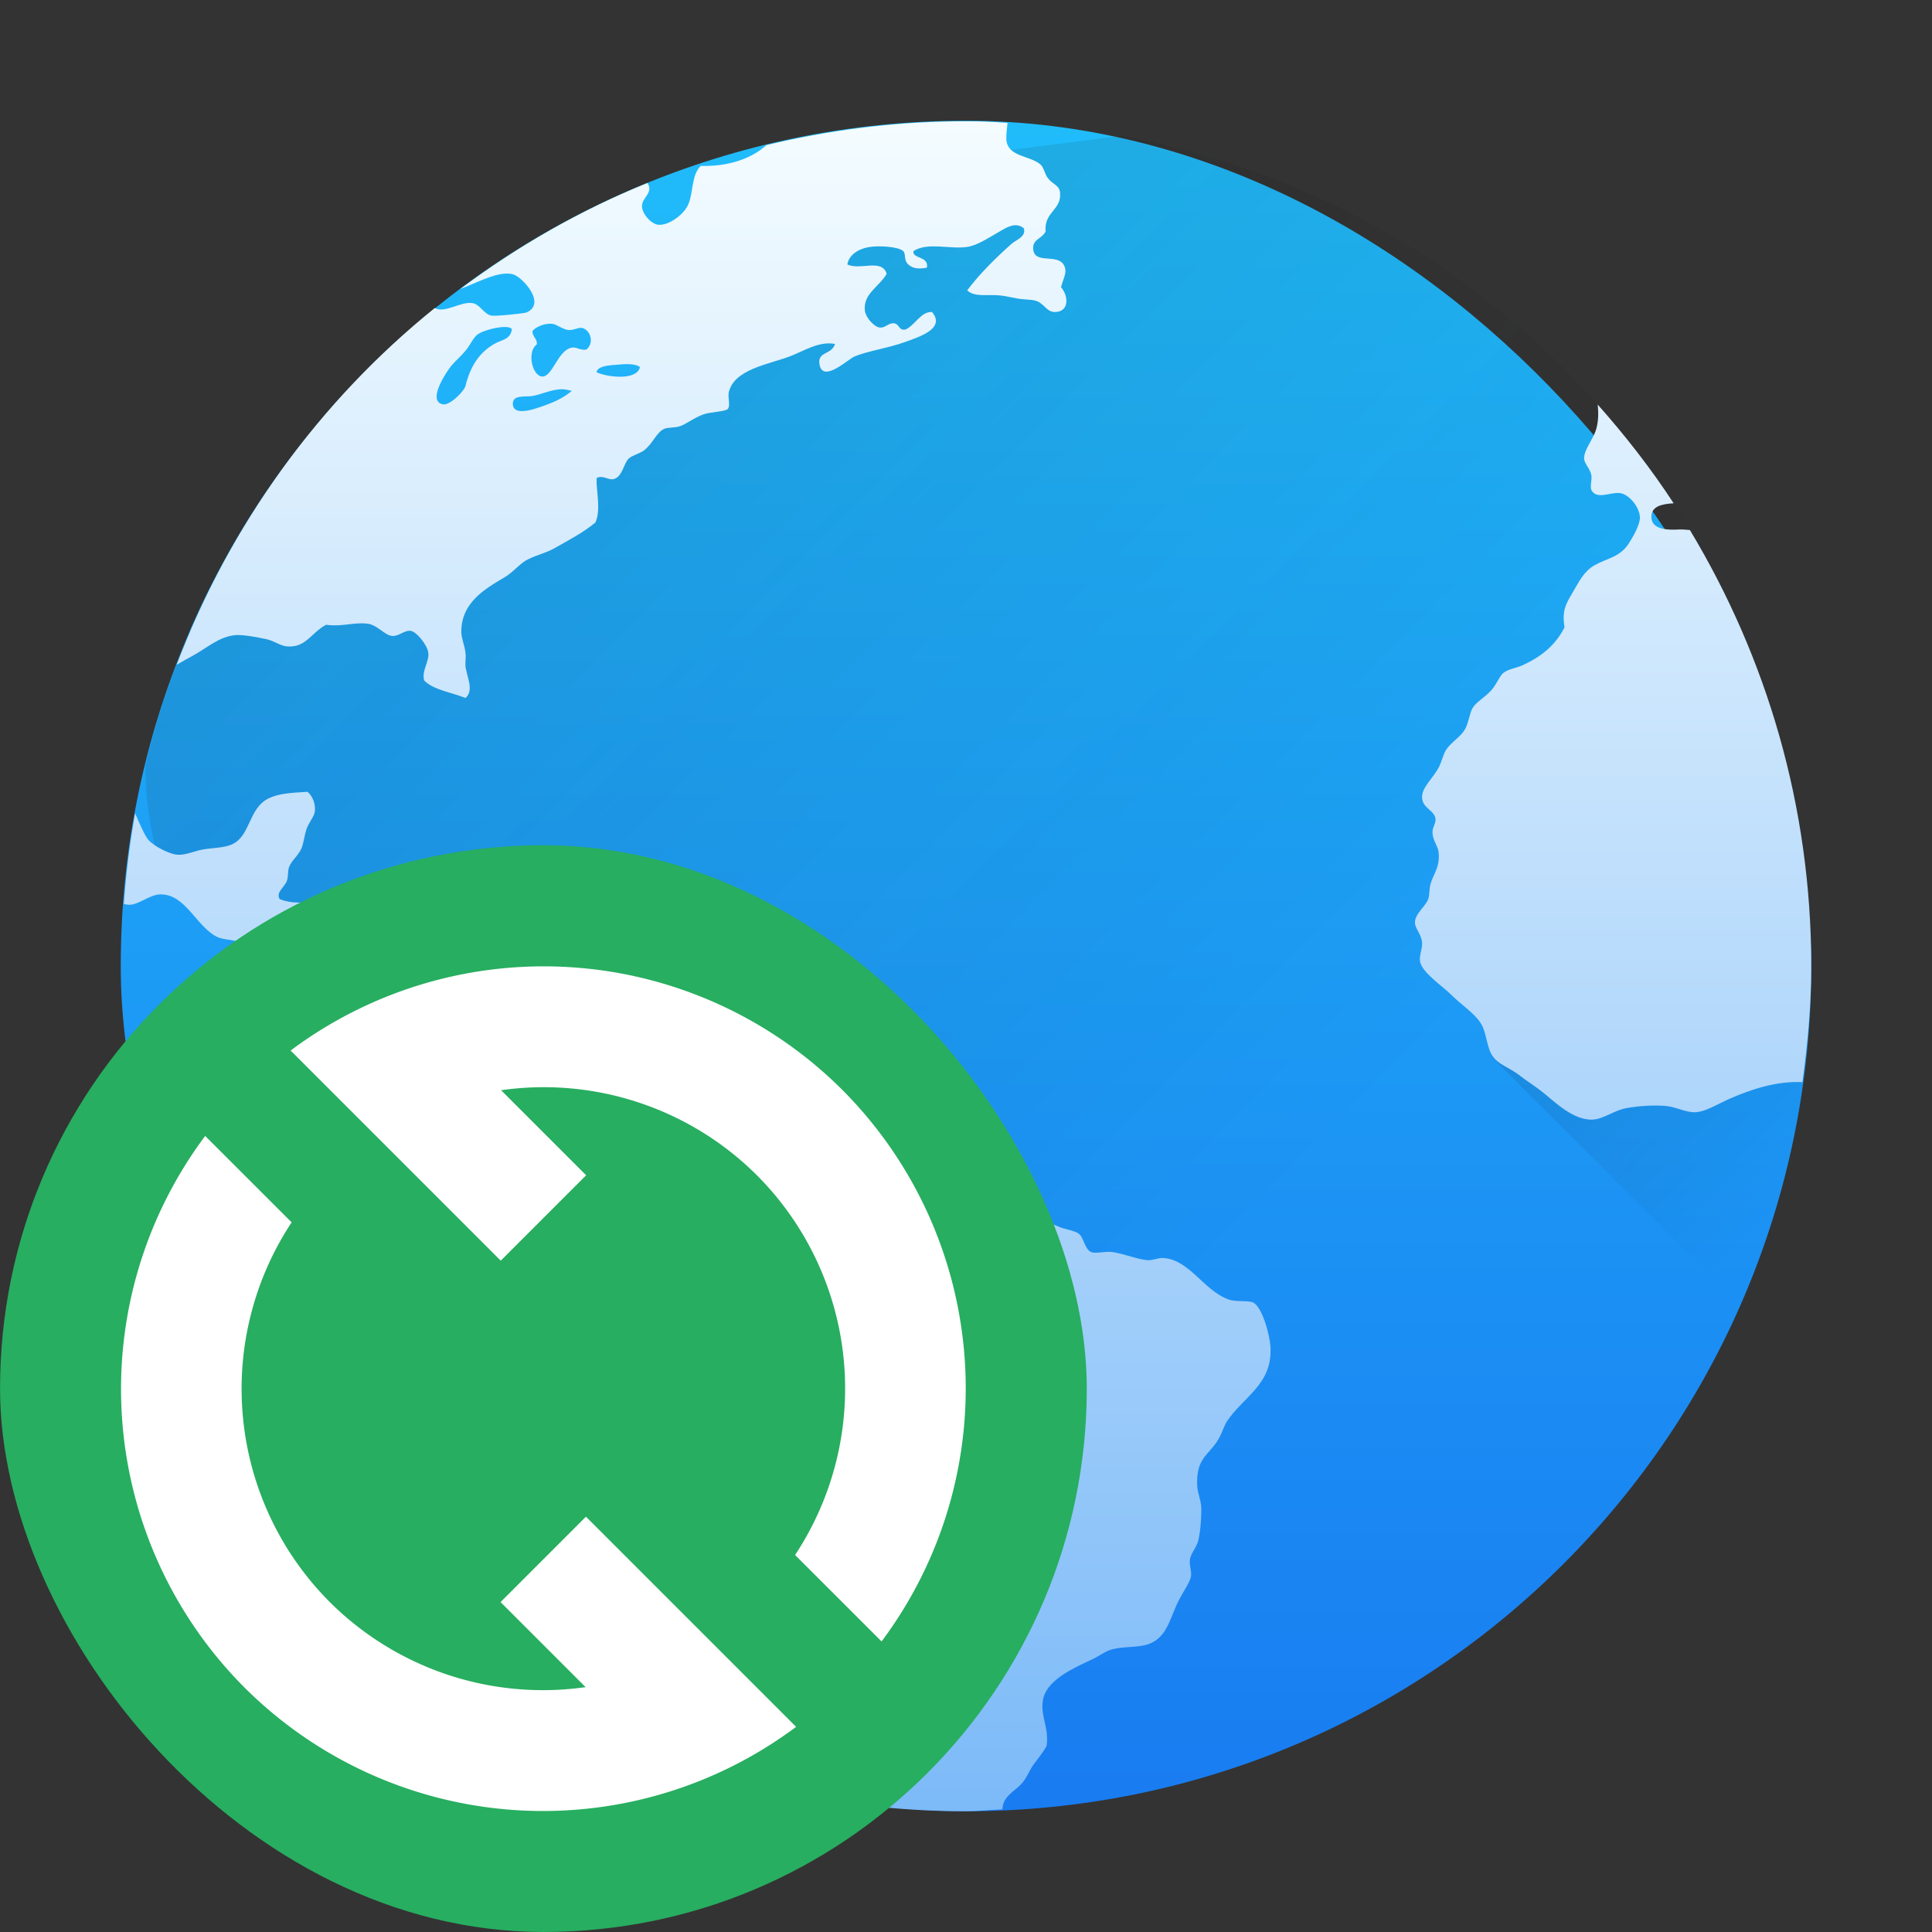 <?xml version="1.0" encoding="UTF-8" standalone="no"?>
<!-- Created with Inkscape (http://www.inkscape.org/) -->

<svg
   xmlns:dc="http://purl.org/dc/elements/1.1/"
   xmlns:cc="http://creativecommons.org/ns#"
   xmlns:rdf="http://www.w3.org/1999/02/22-rdf-syntax-ns#"
   xmlns:svg="http://www.w3.org/2000/svg"
   xmlns="http://www.w3.org/2000/svg"
   xmlns:xlink="http://www.w3.org/1999/xlink"
   xmlns:sodipodi="http://sodipodi.sourceforge.net/DTD/sodipodi-0.dtd"
   xmlns:inkscape="http://www.inkscape.org/namespaces/inkscape"
   width="32"
   height="32"
   id="svg5453"
   version="1.1"
   inkscape:version="0.91 r13725"
   sodipodi:docname="connecting.svg"
   inkscape:export-filename="../connecting.png"
   inkscape:export-xdpi="67.5"
   inkscape:export-ydpi="67.5">
  <rect width="100%" height="100%" fill="#333333" stroke="none"/>
  <defs
     id="defs5455">
    <linearGradient
       inkscape:collect="always"
       id="linearGradient4143">
      <stop
         style="stop-color:#197cf1;stop-opacity:1"
         offset="0"
         id="stop4145" />
      <stop
         style="stop-color:#20bcfa;stop-opacity:1"
         offset="1"
         id="stop4147" />
    </linearGradient>
    <linearGradient
       inkscape:collect="always"
       xlink:href="#linearGradient4143"
       id="linearGradient4149"
       x1="400.571"
       y1="545.798"
       x2="400.571"
       y2="517.798"
       gradientUnits="userSpaceOnUse" />
    <linearGradient
       inkscape:collect="always"
       xlink:href="#linearGradient4290"
       id="linearGradient4161"
       x1="16"
       y1="30"
       x2="16"
       y2="2"
       gradientUnits="userSpaceOnUse" />
    <linearGradient
       id="linearGradient4290"
       inkscape:collect="always">
      <stop
         id="stop4292"
         offset="0"
         style="stop-color:#7cbaf8;stop-opacity:1" />
      <stop
         id="stop4294"
         offset="1"
         style="stop-color:#f4fcff;stop-opacity:1" />
    </linearGradient>
    <linearGradient
       inkscape:collect="always"
       xlink:href="#linearGradient4227"
       id="linearGradient4230"
       x1="23"
       y1="12.506"
       x2="30"
       y2="19.506"
       gradientUnits="userSpaceOnUse" />
    <linearGradient
       inkscape:collect="always"
       id="linearGradient4227">
      <stop
         style="stop-color:#292c2f;stop-opacity:1"
         offset="0"
         id="stop4229" />
      <stop
         style="stop-color:#000000;stop-opacity:0;"
         offset="1"
         id="stop4231" />
    </linearGradient>
    <linearGradient
       inkscape:collect="always"
       xlink:href="#linearGradient4227"
       id="linearGradient4297"
       x1="0.043"
       y1="-2.981"
       x2="22.064"
       y2="19.039"
       gradientUnits="userSpaceOnUse" />
    <style
       id="current-color-scheme"
       type="text/css">
      .ColorScheme-Text {
        color:#4d4d4d;
      }
      .ColorScheme-Background {
        color:#eff0f1;
      }
      .ColorScheme-Highlight {
        color:#3daee9;
      }
      .ColorScheme-ViewText {
        color:#31363b;
      }
      .ColorScheme-ViewBackground {
        color:#fcfcfc;
      }
      .ColorScheme-ViewHover {
        color:#93cee9;
      }
      .ColorScheme-ViewFocus{
        color:#3daee9;
      }
      .ColorScheme-ButtonText {
        color:#31363b;
      }
      .ColorScheme-ButtonBackground {
        color:#eff0f1;
      }
      .ColorScheme-ButtonHover {
        color:#93cee9;
      }
      .ColorScheme-ButtonFocus{
        color:#3daee9;
      }
      </style>
  </defs>
  <sodipodi:namedview
     id="base"
     pagecolor="#ffffff"
     bordercolor="#666666"
     borderopacity="1.0"
     inkscape:pageopacity="0"
     inkscape:pageshadow="2"
     inkscape:zoom="16.312499"
     inkscape:cx="8.3531178"
     inkscape:cy="13.828322"
     inkscape:document-units="px"
     inkscape:current-layer="layer1-6"
     showgrid="true"
     fit-margin-top="0"
     fit-margin-left="0"
     fit-margin-right="0"
     fit-margin-bottom="0"
     inkscape:window-width="1876"
     inkscape:window-height="1051"
     inkscape:window-x="0"
     inkscape:window-y="0"
     inkscape:window-maximized="1"
     inkscape:showpageshadow="false"
     borderlayer="true"
     showguides="true">
    <inkscape:grid
       type="xygrid"
       id="grid4063" />
    <sodipodi:guide
       position="1.1650391e-05,32"
       orientation="32,0"
       id="guide4157" />
    <sodipodi:guide
       position="1.1650391e-05,2.6367188e-05"
       orientation="0,32"
       id="guide4159" />
    <sodipodi:guide
       position="32,2.6367188e-05"
       orientation="-32,0"
       id="guide4161" />
    <sodipodi:guide
       position="32,32"
       orientation="0,-32"
       id="guide4163" />
    <sodipodi:guide
       position="2,30"
       orientation="28,0"
       id="guide4167" />
    <sodipodi:guide
       position="2,2"
       orientation="0,28"
       id="guide4169" />
    <sodipodi:guide
       position="30,2"
       orientation="-28,0"
       id="guide4171" />
    <sodipodi:guide
       position="30,30"
       orientation="0,-28"
       id="guide4173" />
    <sodipodi:guide
       position="2,30"
       orientation="28,0"
       id="guide4181" />
    <sodipodi:guide
       position="2,2"
       orientation="0,14"
       id="guide4183" />
    <sodipodi:guide
       position="16,2"
       orientation="-28,0"
       id="guide4185" />
    <sodipodi:guide
       position="16,30"
       orientation="0,-14"
       id="guide4187" />
    <sodipodi:guide
       position="9,23"
       orientation="14,0"
       id="guide4193" />
    <sodipodi:guide
       position="9,9"
       orientation="0,14"
       id="guide4195" />
    <sodipodi:guide
       position="23,9"
       orientation="-14,0"
       id="guide4197" />
    <sodipodi:guide
       position="23,23"
       orientation="0,-14"
       id="guide4199" />
  </sodipodi:namedview>
  <g
     inkscape:label="Capa 1"
     inkscape:groupmode="layer"
     id="layer1"
     transform="translate(-384.571,-515.798)">
    <rect
       style="opacity:1;fill:url(#linearGradient4149);fill-opacity:1;stroke:none"
       id="rect4130"
       width="28"
       height="28"
       x="386.571"
       y="517.798"
       ry="14" />
    <path
       style="opacity:0.2;fill:url(#linearGradient4297);fill-opacity:1;fill-rule:evenodd;stroke:none;stroke-width:1px;stroke-linecap:butt;stroke-linejoin:miter;stroke-opacity:1"
       d="M 18.594,2.248 15.619,2.629 11.484,5.016 9.982,7.617 c 0,0 -1.974,1.39 -2.271,1.311 -2.517,-0.03 -3.869,0.665 -4.58,1.547 -0.301,0.703 -0.537,1.44 -0.721,2.197 -0.005,0.761 0.162,1.352 0.162,1.352 7.061,6.356 14.121,9.096 21.182,13.643 0.445,-0.295 0.869,-0.616 1.275,-0.959 0.023,-0.02 0.045,-0.041 0.068,-0.061 0.36,-0.308 0.703,-0.636 1.029,-0.979 0.072,-0.076 0.14,-0.155 0.211,-0.232 0.283,-0.31 0.553,-0.632 0.807,-0.967 0.057,-0.076 0.114,-0.152 0.17,-0.229 0.275,-0.38 0.535,-0.772 0.771,-1.18 0.018,-0.03 0.037,-0.059 0.055,-0.09 1.065,-1.864 1.714,-3.999 1.824,-6.281 3.16e-4,-0.006 0.002,-0.013 0.002,-0.02 l 0,-0.002 L 28.143,9.031 C 26.143,5.543 22.691,3.011 18.594,2.248 Z"
       transform="translate(384.571,515.798)"
       id="path4286"
       inkscape:connector-curvature="0"
       sodipodi:nodetypes="cccccccccccccccccscccc" />
    <path
       style="fill:url(#linearGradient4230);fill-rule:evenodd;stroke:none;stroke-width:1px;stroke-linecap:butt;stroke-linejoin:miter;stroke-opacity:1;fill-opacity:1;opacity:0.2"
       d="M 29.012 10.842 L 24.705 17.502 L 28.824 21.621 C 29.576 19.901 30 18.003 30 16 C 30 14.174 29.642 12.438 29.012 10.842 z "
       transform="translate(384.571,515.798)"
       id="path4219" />
    <path
       style="fill:url(#linearGradient4161);fill-opacity:1;fill-rule:nonzero;stroke:none"
       d="M 15.807 2.01 C 14.734 2.024 13.695 2.164 12.695 2.404 C 12.432 2.64 12.043 2.76 11.607 2.748 C 11.451 2.897 11.487 3.176 11.402 3.381 C 11.331 3.553 11.078 3.737 10.906 3.723 C 10.779 3.712 10.633 3.533 10.633 3.414 C 10.632 3.271 10.832 3.191 10.723 3.031 C 9.608 3.483 8.572 4.079 7.623 4.787 C 7.877 4.693 8.158 4.536 8.389 4.531 C 8.427 4.531 8.461 4.534 8.496 4.543 C 8.651 4.584 9.059 5.031 8.719 5.176 C 8.686 5.19 8.219 5.241 8.139 5.227 C 8.02 5.207 7.95 5.043 7.83 5.021 C 7.629 4.987 7.374 5.195 7.201 5.102 C 5.293 6.642 3.813 8.677 2.926 11.012 C 3.007 10.965 3.09 10.915 3.164 10.877 C 3.414 10.747 3.625 10.537 3.916 10.518 C 4.061 10.515 4.271 10.557 4.41 10.586 C 4.539 10.612 4.643 10.699 4.754 10.707 C 5.07 10.731 5.145 10.485 5.402 10.348 C 5.669 10.385 5.845 10.303 6.086 10.33 C 6.25 10.348 6.368 10.523 6.496 10.533 C 6.604 10.544 6.699 10.433 6.803 10.449 C 6.904 10.465 7.077 10.685 7.094 10.809 C 7.114 10.962 6.981 11.101 7.025 11.27 C 7.186 11.433 7.479 11.466 7.709 11.561 C 7.859 11.437 7.729 11.208 7.709 11.029 C 7.706 10.951 7.72 10.881 7.709 10.809 C 7.695 10.686 7.641 10.572 7.641 10.467 C 7.638 9.98 8.033 9.753 8.359 9.561 C 8.501 9.477 8.612 9.331 8.734 9.27 C 8.907 9.183 9.036 9.163 9.18 9.082 C 9.439 8.937 9.661 8.819 9.863 8.654 C 9.957 8.434 9.874 8.138 9.881 7.92 C 9.975 7.863 10.055 7.946 10.154 7.938 C 10.311 7.905 10.324 7.684 10.412 7.596 C 10.464 7.545 10.604 7.509 10.668 7.459 C 10.824 7.337 10.874 7.152 11.01 7.1 C 11.058 7.08 11.171 7.085 11.248 7.064 C 11.349 7.038 11.493 6.918 11.658 6.861 C 11.766 6.824 12.012 6.817 12.053 6.775 C 12.103 6.724 12.053 6.579 12.07 6.502 C 12.153 6.116 12.735 6.034 13.078 5.904 C 13.319 5.813 13.565 5.646 13.83 5.697 C 13.778 5.881 13.532 5.816 13.574 6.039 C 13.632 6.348 14.045 5.95 14.154 5.904 C 14.363 5.816 14.721 5.763 14.994 5.664 C 15.234 5.576 15.664 5.442 15.438 5.168 C 15.249 5.157 15.159 5.389 14.994 5.459 C 14.881 5.477 14.902 5.365 14.805 5.355 C 14.713 5.345 14.661 5.44 14.566 5.424 C 14.472 5.408 14.341 5.26 14.326 5.15 C 14.289 4.865 14.567 4.748 14.686 4.535 C 14.607 4.277 14.251 4.482 14.035 4.381 C 14.056 4.227 14.215 4.121 14.395 4.092 C 14.542 4.067 14.871 4.08 14.959 4.158 C 15.01 4.201 14.963 4.309 15.045 4.381 C 15.132 4.46 15.239 4.452 15.352 4.434 C 15.392 4.239 15.099 4.287 15.131 4.158 C 15.362 4.007 15.737 4.132 16.02 4.09 C 16.182 4.066 16.354 3.95 16.498 3.869 C 16.635 3.791 16.813 3.655 16.959 3.783 C 16.998 3.923 16.832 3.97 16.754 4.039 C 16.492 4.272 16.223 4.538 16.02 4.809 C 16.144 4.93 16.371 4.869 16.582 4.895 C 16.665 4.905 16.768 4.93 16.855 4.945 C 16.957 4.963 17.067 4.958 17.146 4.979 C 17.29 5.014 17.329 5.168 17.471 5.168 C 17.705 5.168 17.707 4.914 17.574 4.756 C 17.616 4.595 17.682 4.511 17.625 4.398 C 17.52 4.188 17.133 4.388 17.113 4.125 C 17.101 3.955 17.257 3.961 17.318 3.834 C 17.29 3.505 17.589 3.481 17.557 3.186 C 17.543 3.062 17.438 3.061 17.352 2.945 C 17.307 2.886 17.286 2.768 17.232 2.723 C 17.054 2.572 16.69 2.601 16.668 2.312 C 16.665 2.215 16.679 2.127 16.688 2.035 C 16.523 2.027 16.36 2.012 16.193 2.01 L 15.807 2.01 z M 9.146 5.363 C 9.226 5.374 9.323 5.459 9.42 5.467 C 9.511 5.47 9.586 5.417 9.643 5.432 C 9.786 5.469 9.845 5.685 9.711 5.791 C 9.599 5.805 9.555 5.743 9.471 5.758 C 9.239 5.797 9.15 6.251 8.977 6.236 C 8.813 6.222 8.724 5.824 8.891 5.705 C 8.901 5.601 8.815 5.585 8.82 5.482 C 8.87 5.419 9.01 5.352 9.146 5.363 z M 8.377 5.416 C 8.425 5.418 8.46 5.429 8.479 5.449 C 8.456 5.631 8.313 5.62 8.172 5.705 C 7.929 5.852 7.788 6.075 7.711 6.389 C 7.689 6.48 7.45 6.721 7.334 6.697 C 7.063 6.64 7.409 6.14 7.471 6.064 C 7.539 5.98 7.63 5.906 7.711 5.809 C 7.789 5.714 7.841 5.587 7.916 5.535 C 7.999 5.478 8.234 5.411 8.377 5.416 z M 10.4 6.031 C 10.487 6.033 10.564 6.047 10.6 6.082 C 10.544 6.308 10.059 6.248 9.881 6.166 C 9.892 6.081 10.025 6.058 10.137 6.047 C 10.215 6.044 10.314 6.029 10.4 6.031 z M 9.293 6.447 C 9.351 6.445 9.41 6.459 9.471 6.475 C 9.313 6.606 9.143 6.68 8.873 6.766 C 8.743 6.807 8.518 6.858 8.496 6.713 C 8.469 6.535 8.686 6.576 8.805 6.561 C 8.954 6.54 9.118 6.453 9.293 6.447 z M 26.463 6.701 C 26.476 6.83 26.478 6.952 26.443 7.09 C 26.397 7.275 26.23 7.443 26.238 7.604 C 26.249 7.686 26.339 7.765 26.359 7.877 C 26.37 7.936 26.332 8.063 26.359 8.117 C 26.446 8.286 26.683 8.143 26.838 8.168 C 26.989 8.192 27.164 8.409 27.162 8.578 C 27.16 8.696 27.049 8.892 26.975 9.006 C 26.826 9.232 26.624 9.242 26.41 9.363 C 26.232 9.464 26.155 9.633 26.051 9.809 C 25.938 9.998 25.867 10.114 25.914 10.389 C 25.761 10.692 25.529 10.877 25.213 11.021 C 25.119 11.064 24.992 11.078 24.906 11.141 C 24.838 11.19 24.798 11.322 24.701 11.432 C 24.581 11.565 24.456 11.621 24.393 11.723 C 24.344 11.801 24.327 11.959 24.273 12.064 C 24.2 12.208 24.045 12.278 23.949 12.424 C 23.906 12.491 23.876 12.627 23.828 12.715 C 23.72 12.912 23.535 13.054 23.555 13.227 C 23.574 13.394 23.764 13.423 23.777 13.568 C 23.78 13.651 23.723 13.701 23.727 13.791 C 23.73 13.922 23.818 14.014 23.828 14.115 C 23.854 14.369 23.741 14.471 23.693 14.645 C 23.671 14.727 23.68 14.82 23.658 14.885 C 23.616 15.012 23.439 15.127 23.436 15.277 C 23.434 15.384 23.546 15.469 23.555 15.619 C 23.558 15.722 23.503 15.833 23.521 15.928 C 23.558 16.114 23.891 16.33 24.035 16.475 C 24.229 16.668 24.481 16.818 24.564 17.021 C 24.635 17.195 24.635 17.42 24.77 17.551 C 24.869 17.647 25.034 17.706 25.162 17.807 C 25.281 17.9 25.412 17.981 25.539 18.08 C 25.747 18.243 26.061 18.568 26.393 18.543 C 26.566 18.53 26.743 18.388 26.939 18.354 C 27.141 18.317 27.404 18.299 27.607 18.32 C 27.764 18.336 27.924 18.429 28.086 18.422 C 28.257 18.411 28.454 18.284 28.648 18.199 C 28.956 18.065 29.403 17.899 29.854 17.924 C 29.94 17.293 30 16.655 30 16 C 30 13.351 29.259 10.887 27.99 8.779 C 27.931 8.775 27.877 8.767 27.812 8.77 C 27.639 8.78 27.354 8.78 27.352 8.564 C 27.35 8.387 27.519 8.348 27.721 8.336 C 27.343 7.758 26.92 7.215 26.463 6.701 z M 5.094 13.115 C 4.81 13.131 4.624 13.144 4.463 13.217 C 4.093 13.385 4.164 13.886 3.795 14.004 C 3.667 14.045 3.492 14.046 3.352 14.072 C 3.23 14.094 3.082 14.161 2.957 14.158 C 2.809 14.155 2.551 14.013 2.463 13.918 C 2.402 13.852 2.303 13.623 2.238 13.471 C 2.149 13.963 2.087 14.464 2.051 14.973 C 2.081 14.979 2.113 14.986 2.139 14.986 C 2.301 14.987 2.474 14.819 2.652 14.814 C 3.071 14.803 3.253 15.348 3.592 15.516 C 3.677 15.558 3.789 15.56 3.898 15.584 C 3.987 15.604 4.053 15.641 4.139 15.67 C 4.319 15.731 4.541 15.725 4.686 15.789 C 4.903 15.886 5.063 16.295 5.25 16.404 C 5.261 16.515 5.23 16.664 5.268 16.746 C 5.356 16.866 5.481 16.84 5.627 16.918 C 5.801 17.012 5.854 17.254 6.02 17.328 C 6.077 17.354 6.22 17.351 6.311 17.379 C 6.537 17.448 6.61 17.71 6.805 17.652 C 6.932 17.615 6.923 17.483 6.943 17.361 C 7.028 17.27 7.119 17.126 7.25 17.123 C 7.462 17.112 7.481 17.343 7.559 17.549 C 7.602 17.665 7.716 17.768 7.746 17.891 C 7.799 18.103 7.773 18.738 7.729 18.865 C 7.675 19.021 7.464 19.087 7.334 19.26 C 7.273 19.341 7.244 19.459 7.197 19.516 C 7.114 19.618 6.988 19.644 6.926 19.738 C 6.89 19.791 6.857 19.905 6.822 19.977 C 6.72 20.194 6.582 20.348 6.668 20.609 C 6.704 20.717 6.873 20.79 6.873 20.916 C 6.873 21.065 6.556 21.198 6.531 21.361 C 6.513 21.483 6.629 21.699 6.668 21.857 C 6.696 21.977 6.922 22.051 6.992 22.131 C 7.112 22.266 7.209 22.456 7.318 22.625 C 7.535 22.958 7.705 23.363 7.916 23.686 C 8.028 23.854 8.184 24.006 8.258 24.182 C 8.296 24.27 8.291 24.376 8.326 24.455 C 8.448 24.731 8.987 25.019 9.266 25.156 C 9.396 25.22 9.541 25.242 9.66 25.309 C 9.841 25.41 10.2 25.681 10.291 25.84 C 10.373 25.983 10.423 26.33 10.463 26.557 C 10.516 26.857 10.465 27.087 10.48 27.412 C 10.491 27.588 10.547 27.765 10.549 27.941 C 10.55 28.003 10.516 28.048 10.514 28.111 C 10.511 28.325 10.567 28.565 10.549 28.779 C 10.548 28.825 10.543 28.86 10.535 28.9 C 12.213 29.608 14.059 30 16 30 C 16.203 30 16.401 29.977 16.602 29.969 C 16.606 29.937 16.611 29.905 16.617 29.879 C 16.679 29.705 16.839 29.648 16.941 29.52 C 17.019 29.423 17.055 29.31 17.129 29.213 C 17.209 29.108 17.281 29.015 17.334 28.922 C 17.384 28.61 17.21 28.392 17.283 28.119 C 17.365 27.812 17.789 27.625 18.086 27.486 C 18.188 27.439 18.294 27.361 18.377 27.332 C 18.583 27.26 18.839 27.299 19.027 27.23 C 19.348 27.113 19.381 26.77 19.539 26.479 C 19.614 26.34 19.712 26.202 19.727 26.104 C 19.739 26.015 19.695 25.932 19.709 25.828 C 19.725 25.725 19.817 25.635 19.846 25.521 C 19.883 25.373 19.898 25.157 19.898 24.992 C 19.898 24.857 19.836 24.737 19.83 24.615 C 19.808 24.172 19.99 24.122 20.154 23.881 C 20.237 23.761 20.267 23.625 20.324 23.539 C 20.6 23.128 21.078 22.93 21.043 22.309 C 21.031 22.103 20.903 21.638 20.752 21.572 C 20.665 21.535 20.467 21.569 20.342 21.521 C 19.938 21.371 19.7 20.87 19.281 20.838 C 19.192 20.827 19.11 20.875 19.01 20.873 C 18.844 20.862 18.594 20.757 18.41 20.736 C 18.294 20.724 18.138 20.771 18.068 20.736 C 17.962 20.684 17.95 20.488 17.863 20.43 C 17.794 20.382 17.661 20.367 17.557 20.326 C 17.388 20.261 17.255 20.185 17.061 20.172 C 17.001 20.169 16.925 20.2 16.855 20.189 C 16.748 20.171 16.664 20.045 16.564 19.984 C 16.44 19.909 16.325 19.872 16.273 19.764 C 16.386 19.396 16.075 19.293 16 19.08 C 15.964 18.98 15.981 18.86 15.949 18.771 C 15.905 18.644 15.779 18.571 15.641 18.465 C 15.393 18.274 15.174 18.096 14.82 18.053 C 14.665 18.033 14.512 18.099 14.324 18.088 C 14.125 18.075 13.875 17.901 13.727 17.73 C 13.582 17.564 13.511 17.415 13.385 17.336 C 13.265 17.259 13.107 17.261 13.025 17.184 C 12.989 17.15 12.996 17.092 12.957 17.012 C 12.897 16.887 12.796 16.819 12.871 16.67 C 12.735 16.6 12.731 16.799 12.582 16.773 C 12.449 16.585 12.337 16.495 12.035 16.551 C 11.897 16.576 11.819 16.752 11.658 16.756 C 11.526 16.767 11.422 16.609 11.248 16.584 C 11.116 16.566 10.967 16.619 10.873 16.602 C 10.727 16.572 10.682 16.451 10.549 16.363 C 10.451 16.299 10.262 16.19 10.207 16.191 C 10.035 16.202 9.913 16.557 9.676 16.432 C 9.561 16.286 9.863 16.209 9.727 16.072 C 9.623 15.969 9.536 16.119 9.453 16.176 C 9.358 16.241 9.269 16.307 9.164 16.346 C 8.929 16.434 8.783 16.387 8.6 16.482 C 8.43 16.57 8.422 16.718 8.326 16.893 C 8.247 17.036 8.067 17.243 7.949 17.252 C 7.806 17.263 7.669 17.052 7.539 16.996 C 7.148 16.827 6.958 17.146 6.633 17.15 C 6.331 17.161 5.901 16.664 5.916 16.381 C 5.919 16.208 6.015 15.945 6.035 15.73 C 6.053 15.56 6.17 15.458 6.172 15.303 C 6.175 15.095 5.896 14.935 5.762 14.91 C 5.442 14.851 4.999 15.039 4.633 14.893 C 4.563 14.777 4.715 14.697 4.754 14.584 C 4.776 14.52 4.764 14.434 4.787 14.363 C 4.828 14.254 4.941 14.17 4.992 14.055 C 5.03 13.967 5.04 13.84 5.078 13.73 C 5.123 13.606 5.205 13.527 5.215 13.439 C 5.228 13.324 5.184 13.191 5.094 13.115 z M 9.664 16.734 C 9.78 16.745 9.794 16.985 9.676 17.004 C 9.548 17.024 9.484 16.803 9.607 16.746 C 9.628 16.735 9.647 16.733 9.664 16.734 z "
       transform="translate(384.571,515.798)"
       id="path34" />
    <g
       inkscape:label="Capa 1"
       id="layer1-7"
       transform="matrix(1.125,0,0,1.125,359.115,-653.853)">
      <rect
         style="fill:#f2f2f2;fill-opacity:1;stroke:none"
         id="rect4035"
         width="0"
         height="14.668"
         x="-57.557"
         y="1016.487" />
      <rect
         style="fill:#f2f2f2;fill-opacity:1;stroke:none"
         id="rect4035-8"
         width="0"
         height="14.668"
         x="-50.597"
         y="1039.058" />
      <rect
         style="fill:#f2f2f2;fill-opacity:1;stroke:none"
         id="rect4035-0"
         width="0"
         height="14.668"
         x="-48.783"
         y="1037.997" />
      <rect
         style="fill:#f2f2f2;fill-opacity:1;stroke:none"
         id="rect4035-06"
         width="0"
         height="14.668"
         x="-74.714"
         y="1012.706" />
      <rect
         style="fill:#f2f2f2;fill-opacity:1;stroke:none"
         id="rect4035-8-7"
         width="0"
         height="14.668"
         x="-67.753"
         y="1035.276" />
      <rect
         style="fill:#f2f2f2;fill-opacity:1;stroke:none"
         id="rect4035-0-42"
         width="0"
         height="14.668"
         x="-65.94"
         y="1034.216" />
      <rect
         style="fill:#f2f2f2;fill-opacity:1;stroke:none"
         id="rect4035-3"
         width="0"
         height="14.668"
         x="-74.714"
         y="1012.706" />
      <rect
         style="fill:#f2f2f2;fill-opacity:1;stroke:none"
         id="rect4035-8-9"
         width="0"
         height="14.668"
         x="-67.753"
         y="1035.276" />
      <rect
         style="fill:#f2f2f2;fill-opacity:1;stroke:none"
         id="rect4035-0-4"
         width="0"
         height="14.668"
         x="-65.94"
         y="1034.216" />
      <rect
         style="fill:#f2f2f2;fill-opacity:1;stroke:none"
         id="rect4035-2"
         width="0"
         height="14.668"
         x="-74.714"
         y="1012.706" />
      <rect
         style="fill:#f2f2f2;fill-opacity:1;stroke:none"
         id="rect4035-8-99"
         width="0"
         height="14.668"
         x="-67.753"
         y="1035.276" />
      <rect
         style="fill:#f2f2f2;fill-opacity:1;stroke:none"
         id="rect4035-0-43"
         width="0"
         height="14.668"
         x="-65.94"
         y="1034.216" />
      <rect
         style="fill:#f2f2f2;fill-opacity:1;stroke:none"
         id="rect4035-3-9"
         width="0"
         height="14.668"
         x="-74.714"
         y="1012.706" />
      <rect
         style="fill:#f2f2f2;fill-opacity:1;stroke:none"
         id="rect4035-8-9-9"
         width="0"
         height="14.668"
         x="-67.753"
         y="1035.276" />
      <rect
         style="fill:#f2f2f2;fill-opacity:1;stroke:none"
         id="rect4035-0-4-4"
         width="0"
         height="14.668"
         x="-65.94"
         y="1034.216" />
      <rect
         style="fill:#f2f2f2;fill-opacity:1;stroke:none"
         id="rect4035-5"
         width="0"
         height="11"
         x="-4.443"
         y="1033.995" />
      <rect
         style="fill:#f2f2f2;fill-opacity:1;stroke:none"
         id="rect4035-7"
         width="0"
         height="11"
         x="-8.995"
         y="1036.514" />
      <rect
         style="fill:#f2f2f2;fill-opacity:1;stroke:none"
         id="rect4035-9"
         width="0"
         height="11"
         x="-13.503"
         y="1024.096" />
      <rect
         style="fill:#f2f2f2;fill-opacity:1;stroke:none"
         id="rect4035-96"
         width="0"
         height="11"
         x="-12.659"
         y="1036.333" />
      <rect
         style="fill:#f2f2f2;fill-opacity:1;stroke:none"
         id="rect4035-7-0"
         width="0"
         height="11"
         x="-17.211"
         y="1038.852" />
      <rect
         style="fill:#f2f2f2;fill-opacity:1;stroke:none"
         id="rect4035-9-6"
         width="0"
         height="11"
         x="-21.719"
         y="1026.434" />
      <rect
         style="fill:#f2f2f2;fill-opacity:1;stroke:none"
         id="rect4035-1"
         width="0"
         height="11"
         x="-4.443"
         y="1033.995" />
      <rect
         style="fill:#f2f2f2;fill-opacity:1;stroke:none"
         id="rect4035-7-2"
         width="0"
         height="11"
         x="-8.995"
         y="1036.514" />
      <rect
         style="fill:#f2f2f2;fill-opacity:1;stroke:none"
         id="rect4035-9-0"
         width="0"
         height="11"
         x="-13.503"
         y="1024.096" />
      <rect
         style="fill:#f2f2f2;fill-opacity:1;stroke:none"
         id="rect4035-96-9"
         width="0"
         height="11"
         x="-12.659"
         y="1036.333" />
      <rect
         style="fill:#f2f2f2;fill-opacity:1;stroke:none"
         id="rect4035-7-0-9"
         width="0"
         height="11"
         x="-17.211"
         y="1038.852" />
      <rect
         style="fill:#f2f2f2;fill-opacity:1;stroke:none"
         id="rect4035-9-6-9"
         width="0"
         height="11"
         x="-21.719"
         y="1026.434" />
      <g
         inkscape:label="Capa 1"
         id="layer1-9"
         transform="matrix(2,0,0,2,-14,-1038.362)">
        <rect
           style="opacity:1;fill:#27ae60;fill-opacity:1;stroke:none"
           id="rect4153-6"
           width="8"
           height="8"
           x="18.314"
           y="1045.248"
           ry="4" />
      </g>
    </g>
    <g
       transform="translate(-37.143,0.007)"
       id="layer1-67"
       inkscape:label="Capa 1"
       style="fill:#ffffff;fill-opacity:1">
      <g
         inkscape:label="Capa 1"
         id="layer1-0"
         transform="matrix(0.75,0,0,0.75,421.464,-241.229)"
         style="fill:#ffffff;fill-opacity:1">
        <g
           inkscape:label="Capa 1"
           id="layer1-6"
           transform="translate(6.2937501e-7,-2.041003e-4)"
           style="fill:#ffffff;fill-opacity:1">
          <path
             style="color:#000000;clip-rule:nonzero;display:inline;overflow:visible;visibility:visible;opacity:1;isolation:auto;mix-blend-mode:normal;color-interpolation:sRGB;color-interpolation-filters:linearRGB;solid-color:#000000;solid-opacity:1;fill:#ffffff;fill-opacity:1;fill-rule:evenodd;stroke:none;stroke-width:1px;stroke-linecap:butt;stroke-linejoin:miter;stroke-miterlimit:4;stroke-dasharray:none;stroke-dashoffset:0;stroke-opacity:1;marker:none;color-rendering:auto;image-rendering:auto;shape-rendering:auto;text-rendering:auto;enable-background:accumulate"
             d="m 6.751,1032.56 1.908,1.908 2.733,2.733 1.886,-1.886 -1.878,-1.878 a 6.667,6.667 87.118 0 1 5.649,1.878 6.667,6.667 87.118 0 1 0.843,8.386 l 1.91,1.909 a 9.333,9.333 87.387 0 0 -0.867,-12.181 9.333,9.333 87.387 0 0 -12.183,-0.869 z m -1.886,1.886 a 9.333,9.333 87.387 0 0 0.867,12.181 9.333,9.333 87.387 0 0 12.183,0.869 l -0.869,-0.869 -1.039,-1.039 -2.733,-2.733 -1.886,1.886 1.878,1.878 a 6.667,6.667 87.118 0 1 -5.649,-1.878 6.667,6.667 87.118 0 1 -0.843,-8.386 l -1.91,-1.909 z"
             id="path4238"
             inkscape:connector-curvature="0" />
        </g>
      </g>
    </g>
  </g>
</svg>
